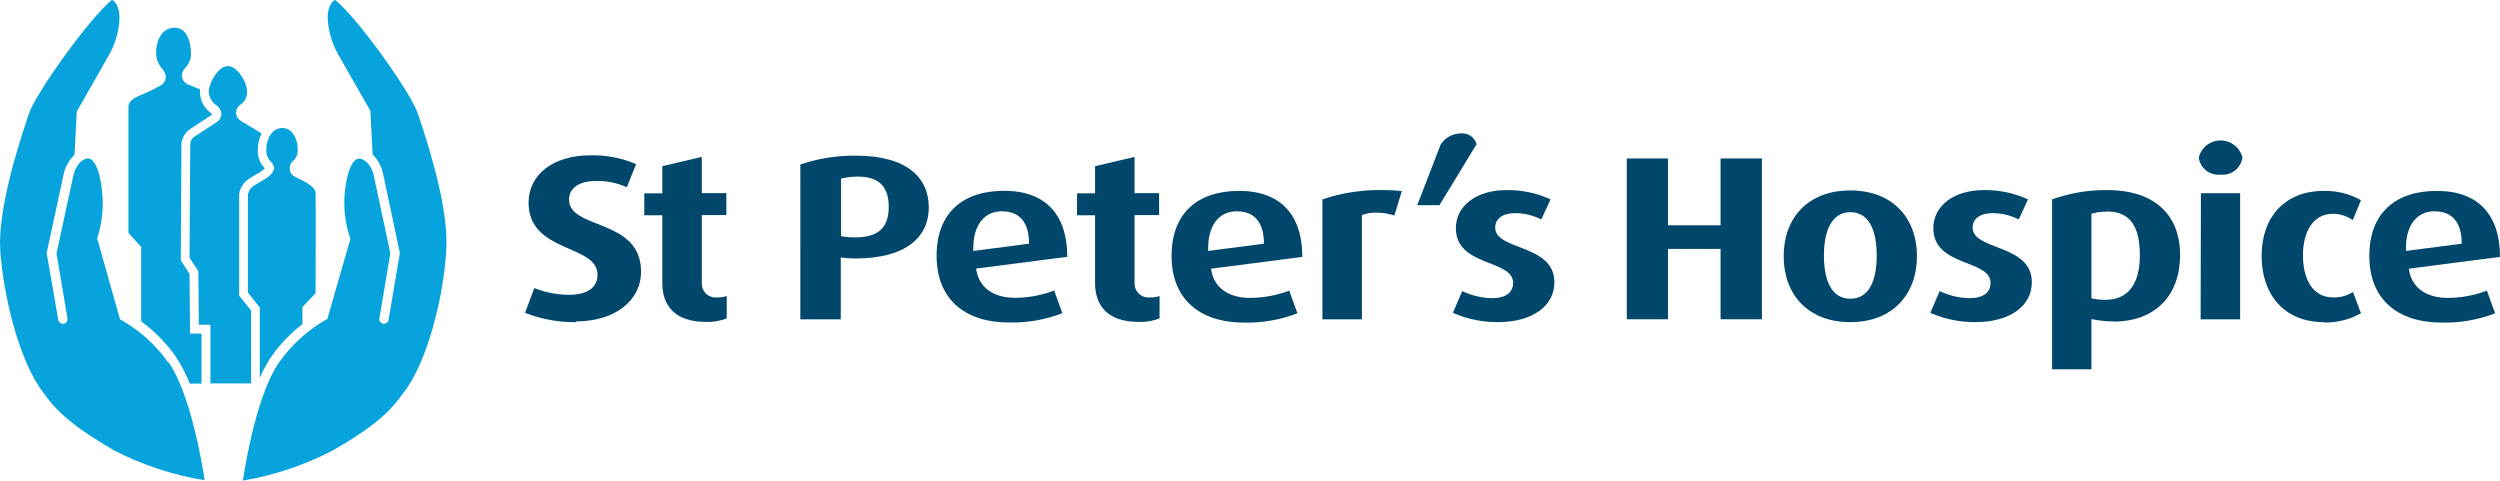 <?xml version="1.0" encoding="UTF-8"?><svg id="Layer_2" xmlns="http://www.w3.org/2000/svg" viewBox="0 0 268.98 51.71"><defs><style>.cls-1{fill:#00476b;}.cls-2{fill:#07a3dd;}</style></defs><g id="Layer_1-2"><g id="Layer_2-2"><g id="Layer_1-2"><path class="cls-2" d="M21.69,35.89h-1.24l-.06-6.43-.94-1.46,.07-12.1c-.07-.72,.22-1.43,.77-1.9,.36-.26,2.4-1.58,2.48-1.63h0l.05-.07c-.08-.08-.16-.16-.25-.24-.71-.55-1.1-1.42-1.05-2.32v-.12l-1.25-.52c-.42-.16-.7-.55-.71-1,.02-.32,.17-.61,.4-.83,.44-.47,.65-1.11,.58-1.75,0-.26-.14-2.54-1.74-2.54s-2,1.77-2,2.53c-.04,.68,.18,1.35,.63,1.86,.22,.24,.36,.54,.41,.86,0,.43-.24,.81-.62,1-.61,.34-1.24,.65-1.89,.92-1.51,.59-1.51,1-1.51,1.53v13.38l1.37,1.52v8c1.44,1.05,2.7,2.34,3.73,3.8,.6,.91,1.1,1.87,1.49,2.89h1.27v-5.38Z"/><path class="cls-2" d="M27.02,41.25v-7.83l-1.29-1.62v-10.8c.05-.7,.42-1.33,1-1.72,.58-.38,1-.64,1.06-.65,.26-.13,.49-.31,.7-.51h0c-.52-.53-.8-1.26-.75-2,0-.61,.13-1.22,.4-1.77l-2.23-1.35c-.33-.19-.53-.55-.52-.93,.03-.34,.22-.65,.51-.83,.47-.33,.73-.89,.68-1.46,0-.86-1-2.67-2.06-2.67s-2,1.79-2.06,2.67c0,.61,.29,1.17,.79,1.52,.3,.2,.5,.51,.57,.86,.02,.41-.19,.79-.54,1l-2.45,1.6c-.44,.31-.37,1.09-.36,1.1h0l-.08,11.87,.95,1.44,.05,5.77h1.25v6.31h4.38Z"/><path class="cls-2" d="M28.66,16.07c-.04,.5,.14,.99,.49,1.34,.19,.16,.31,.4,.33,.65,0,.61-.77,1.11-1.24,1.36,0,0-.44,.25-1,.61-.32,.22-.53,.57-.57,.95v10.49l1.28,1.62v7.56c.34-.79,.75-1.55,1.23-2.26,.93-1.34,2.07-2.53,3.36-3.52v-1.84l1.41-1.47c0-1.39,.05-10,0-10.84,0-.4-.6-.92-1.55-1.37s-1.23-.58-1.22-1.33c.02-.3,.16-.57,.4-.75,.34-.33,.5-.8,.44-1.27,.02-.66-.21-1.31-.65-1.81-.26-.27-.62-.42-1-.42-1.12,0-1.72,1.21-1.72,2.35"/><path class="cls-2" d="M18.1,39c-1.32-1.86-3.02-3.41-5-4.54l-.19-.1-2.46-8.73,.06-.16c.45-1.43,.62-2.93,.51-4.42-.15-2.36-.79-4-1.55-4h-.14c-1.19,.32-1.46,1.95-1.46,1.95l-1.79,8.26,1.18,7c.04,.27-.14,.53-.41,.58h-.09c-.24,0-.45-.18-.49-.42l-1.25-7.19,1.82-8.45c.16-.81,.58-1.55,1.18-2.12l.24-4.66,3.42-6c.75-1.29,1.16-2.75,1.18-4.24-.08-1.26-.62-1.76-.84-1.76C9.51,2.08,3.89,10,3.14,12.15,1.59,16.66-.2,22.88,.02,26.83c.32,5,2.06,12.1,4.67,15.46l.15,.19c1,1.36,2.36,3.05,7.47,6,3.05,1.57,6.33,2.64,9.71,3.19-.34-2.22-1.58-9.36-3.89-12.71"/><path class="cls-2" d="M36.08,0h0c-.21,0-.75,.51-.83,1.7,.02,1.48,.43,2.94,1.17,4.22l3.43,6,.24,4.7c.59,.58,.99,1.33,1.14,2.14l1.79,8.47-1.21,7.18c-.04,.24-.25,.42-.49,.42h-.09c-.27-.05-.45-.31-.41-.58l1.18-7-1.76-8.25c0-.09-.29-1.62-1.47-1.93h-.15c-.75,0-1.39,1.65-1.55,4-.1,1.48,.09,2.97,.55,4.38l.06,.16v.16l-2.46,8.55-.19,.1c-1.98,1.14-3.69,2.71-5.01,4.58-2.32,3.35-3.55,10.49-3.89,12.71,3.37-.57,6.63-1.66,9.66-3.24,5.1-2.9,6.41-4.59,7.47-6l.14-.19c2.62-3.35,4.35-10.46,4.62-15.45,.25-3.95-1.54-10.17-3.09-14.68-.72-2.15-6.33-10.07-8.85-12.15"/><path class="cls-1" d="M62.02,34.66c-1.89,.03-3.77-.31-5.53-1l1-2.67c1.18,.48,2.43,.72,3.7,.73,2,0,3.1-.78,3.1-2.16,0-3.31-7.42-2.32-7.42-7.75,0-3,2.61-5.1,6.66-5.1,1.69-.04,3.36,.28,4.91,.95l-1,2.49c-1.04-.48-2.18-.71-3.32-.68-1.79,0-2.9,.76-2.9,2,0,3.27,7.75,2,7.75,7.75,0,3.14-2.82,5.36-7,5.36"/><path class="cls-1" d="M92.28,19c-.6,0-1.21,.07-1.79,.22v6.19c.51,.09,1.04,.14,1.56,.13,2.59,0,3.57-1.19,3.57-3.27s-.93-3.27-3.34-3.27m-.26,8.81c-.52,0-1.04-.03-1.56-.1v6.65h-4.35V17.7c1.93-.66,3.96-.98,6-.95,5.53,0,7.82,2.41,7.82,5.58s-2.45,5.48-7.91,5.48"/><path class="cls-1" d="M107.81,22.73c-1.91,0-3.09,1.49-3.09,3.95v.32l6-.78c0-2.27-1-3.48-2.89-3.48m-2.81,6.16c.28,2.14,2,3.14,4.17,3.14,1.45,0,2.88-.27,4.23-.78l.88,2.44c-1.82,.7-3.76,1.04-5.71,1-4.88,0-7.82-2.59-7.82-7.17s2.76-7,7.27-7,6.79,2.62,6.79,7.1l-9.81,1.27Z"/><path class="cls-1" d="M122.47,34.63c-3.32,0-4.65-1.78-4.65-4.17v-7.3h-1.94v-2.36h1.94v-2.92l4.25-1v3.9h2.64v2.36h-2.64v7.35c-.02,.82,.63,1.5,1.46,1.52,.08,0,.16,0,.23-.01,.34,.01,.68-.04,1-.15v2.41c-.71,.27-1.48,.4-2.24,.38"/><path class="cls-1" d="M133.09,22.73c-1.92,0-3.1,1.49-3.1,3.95v.32l6-.78c0-2.27-1-3.48-2.89-3.48m-2.8,6.17c.28,2.14,2,3.14,4.18,3.14,1.45,0,2.88-.27,4.23-.78l.88,2.44c-1.82,.7-3.76,1.04-5.71,1-4.88,0-7.83-2.59-7.83-7.17s2.77-7,7.27-7,6.8,2.62,6.8,7.1l-9.82,1.27Z"/><path class="cls-1" d="M150.02,23.19c-.62-.21-1.26-.31-1.91-.31-.54-.02-1.08,.07-1.58,.26v11.22h-4.25v-12.91c2.13-.72,4.37-1.05,6.61-1,.68,0,1.46,.05,1.94,.1l-.81,2.64Z"/><path class="cls-1" d="M154.87,22.08h-2.39l2.54-6.57c.5-.72,1.31-1.16,2.19-1.16,.76-.06,1.45,.43,1.66,1.16l-4,6.57Z"/><path class="cls-1" d="M161.15,34.66c-1.66,0-3.31-.33-4.83-1l1-2.34c1.01,.48,2.1,.74,3.22,.76,1.48,0,2.26-.63,2.26-1.64,0-2.56-6.16-1.71-6.16-5.89,0-2.41,2.21-4.1,5.45-4.1,1.63-.02,3.25,.32,4.74,1l-1,2.16c-.87-.44-1.82-.67-2.79-.68-1.34,0-2.17,.58-2.17,1.56,0,2.49,6.37,1.74,6.37,5.87,0,2.54-2.32,4.3-6.12,4.3"/><polygon class="cls-1" points="185.12 34.35 185.12 26.78 179.46 26.78 179.46 34.35 175.03 34.35 175.03 17.05 179.46 17.05 179.46 24.24 185.12 24.24 185.12 17.05 189.57 17.05 189.57 34.35 185.12 34.35"/><path class="cls-1" d="M199.08,22.83c-2,0-2.84,2-2.84,4.66s.8,4.65,2.84,4.65,2.84-2,2.84-4.65-.8-4.66-2.84-4.66m0,11.83c-4.58,0-7.17-3-7.17-7.1s2.59-7.07,7.17-7.07,7.17,3,7.17,7.07-2.59,7.1-7.17,7.1"/><path class="cls-1" d="M212.52,34.66c-1.66,.01-3.31-.33-4.83-1l1-2.34c1.01,.48,2.1,.74,3.22,.76,1.48,0,2.26-.63,2.26-1.64,0-2.56-6.16-1.71-6.16-5.89,0-2.41,2.21-4.1,5.46-4.1,1.63-.02,3.25,.32,4.73,1l-1,2.16c-.87-.44-1.82-.67-2.79-.68-1.33,0-2.17,.58-2.17,1.56,0,2.49,6.37,1.74,6.37,5.87,0,2.54-2.31,4.3-6.11,4.3"/><path class="cls-1" d="M226.61,22.78c-.54-.01-1.08,.06-1.59,.22v9.09c.49,.12,.99,.18,1.49,.17,2.46,0,3.72-1.71,3.72-4.78s-1-4.73-3.57-4.73m.7,11.83c-.79,0-1.57-.09-2.34-.25v5.4h-4.23V21.45c1.9-.68,3.92-1.02,5.94-1,4.86,0,7.83,2.47,7.83,7,0,4.28-2.6,7.15-7.2,7.15"/><path class="cls-1" d="M236.8,20.79h4.22v13.57h-4.25l.03-13.57Zm2.11-2c-1.15,.12-2.19-.69-2.34-1.84,.32-1.3,1.63-2.09,2.93-1.77,.87,.22,1.56,.9,1.77,1.77-.16,1.15-1.21,1.96-2.36,1.84"/><path class="cls-1" d="M250.02,34.66c-4.28,0-6.69-3-6.69-7.12s2.44-7,6.69-7c1.4-.03,2.78,.31,4,1l-.88,2.14c-.62-.43-1.36-.67-2.12-.68-2.14,0-3.24,1.91-3.24,4.48s1.06,4.52,3.24,4.52c.76,.03,1.5-.18,2.14-.58l.86,2.28c-1.22,.69-2.6,1.03-4,1"/><path class="cls-1" d="M261.95,22.73c-1.91,0-3.09,1.49-3.09,3.95v.32l6-.78c0-2.27-1-3.48-2.9-3.48m-2.79,6.17c.28,2.14,2,3.14,4.18,3.14,1.44,0,2.87-.27,4.22-.78l.88,2.44c-1.82,.7-3.76,1.04-5.71,1-4.88,0-7.82-2.59-7.82-7.17s2.77-7,7.27-7,6.79,2.62,6.79,7.1l-9.81,1.27Z"/><path class="cls-1" d="M75.91,34.63c-3.32,0-4.65-1.78-4.65-4.17v-7.3h-1.94v-2.36h1.94v-2.92l4.25-1v3.9h2.64v2.36h-2.64v7.35c-.02,.82,.62,1.5,1.44,1.52,.08,0,.16,0,.24-.01,.34,.01,.68-.04,1-.15v2.41c-.71,.27-1.48,.4-2.24,.38"/></g></g></g></svg>